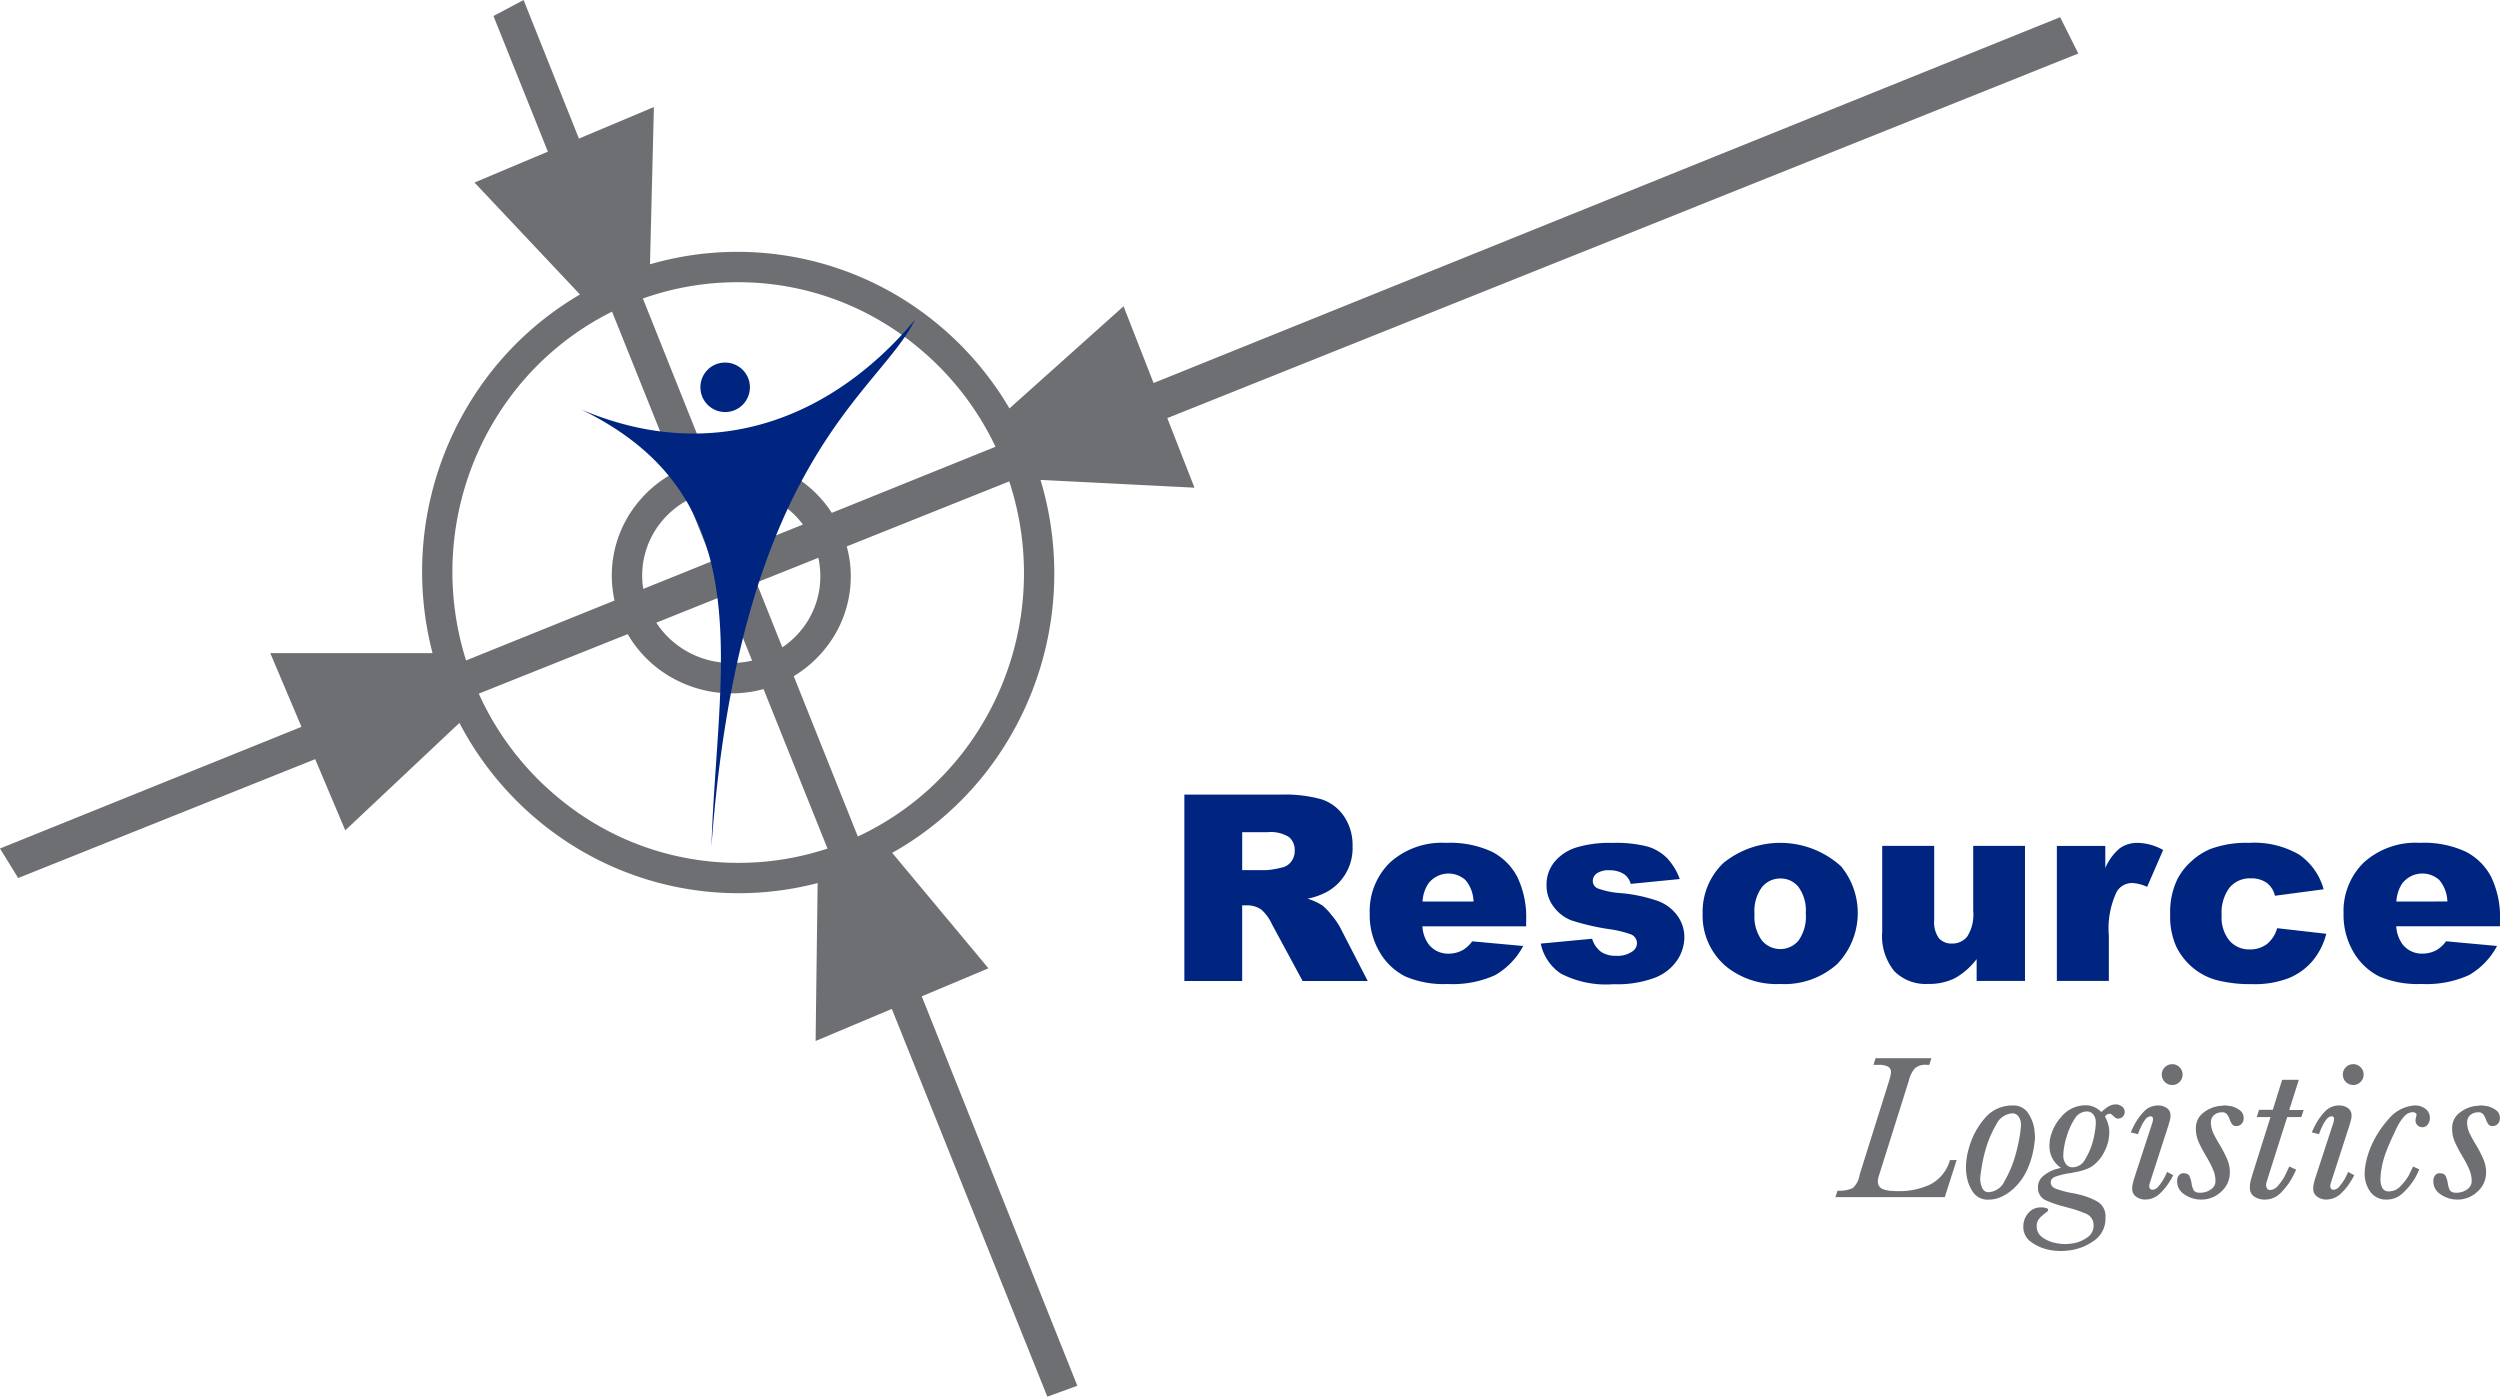 <svg xmlns="http://www.w3.org/2000/svg" width="196.121" height="109.566" viewBox="0 0 196.121 109.566">
  <g id="Group_1" data-name="Group 1" transform="translate(-0.159 -0.152)">
    <path id="Path_1" data-name="Path 1" d="M91.732,32.953,163.2,4.351,161.773,1.5,90.655,30.2,88.3,24.18,79.35,32.192a25,25,0,0,0-5.8-6.752,24.594,24.594,0,0,0-22.4-4.555l.306-12.337-5.881,2.475L41.233.152,38.87,1.408l4.269,10.64-5.757,2.423,8.276,8.783a24.814,24.814,0,0,0-6.981,6.083,25.385,25.385,0,0,0-4.585,22.054H21.363l2.446,5.781L.159,66.716l1.425,2.316,23.3-9.324,2.362,5.582L36.2,56.863a24.964,24.964,0,0,0,6.392,7.831A24.512,24.512,0,0,0,64.3,69.426l-.158,12.391L70.121,79.3l12.2,30.417,2.354-.854L72.469,78.313l5.232-2.2-7.552-9.054A24.742,24.742,0,0,0,77.462,60.8a25.411,25.411,0,0,0,4.324-23l12.078.61Zm-33.7-10.661a22,22,0,0,1,14.011,5A22.667,22.667,0,0,1,78.255,35.2L65.414,40.384a9.286,9.286,0,0,0-2.05-2.245,9.519,9.519,0,0,0-5.85-2.015,9.621,9.621,0,0,0-1.834.179L50.592,23.57A22.2,22.2,0,0,1,58.035,22.292Zm6.437,22.321A6.663,6.663,0,0,1,63,49.6a6.9,6.9,0,0,1-1.47,1.336L59.5,45.854l4.858-1.944A6.785,6.785,0,0,1,64.472,44.614ZM50.58,46.054a6.662,6.662,0,0,1,1.476-4.983,6.9,6.9,0,0,1,2.05-1.691l1.922,4.791-5.4,2.179C50.612,46.251,50.591,46.154,50.58,46.054Zm6.509.765,2.069,5.157a7.231,7.231,0,0,1-1.619.186,7.026,7.026,0,0,1-4.379-1.507A6.9,6.9,0,0,1,51.644,49ZM58.436,43.2l-1.849-4.627a7.311,7.311,0,0,1,.927-.065,7.03,7.03,0,0,1,4.379,1.507A6.957,6.957,0,0,1,63.147,41.3ZM40.549,30.813A22.358,22.358,0,0,1,48.174,24.6L53.21,37.15a9.29,9.29,0,0,0-3,2.415,9.029,9.029,0,0,0-2,6.752,9.2,9.2,0,0,0,.157.945l-11.644,4.7A23.03,23.03,0,0,1,40.549,30.813ZM58.1,67.841a22,22,0,0,1-14.011-5,22.655,22.655,0,0,1-6.37-8.274L49.4,49.9a9.257,9.257,0,0,0,2.292,2.631,9.524,9.524,0,0,0,8.365,1.68l5.019,12.509A22.211,22.211,0,0,1,58.1,67.841Zm17.486-8.52a22.337,22.337,0,0,1-8.132,6.453l-5.027-12.58A9.3,9.3,0,0,0,64.844,51.1a9.027,9.027,0,0,0,2-6.752,9.264,9.264,0,0,0-.259-1.331l12.748-5.1A23.034,23.034,0,0,1,75.59,59.321Zm78.069,31.833-.931,2.909h-8.58l.163-.506a2.445,2.445,0,0,0,1.193-.2,1.7,1.7,0,0,0,.539-1.022.072.072,0,0,1,.008-.033.07.07,0,0,0,.008-.033l2.3-7.321c.033-.109.062-.218.09-.327a2.226,2.226,0,0,0,.057-.327.468.468,0,0,0-.245-.474,1.484,1.484,0,0,0-.556-.131h-.572l.164-.523h4.38l-.163.523h-.2a1.248,1.248,0,0,0-.94.278,2.271,2.271,0,0,0-.433.833.284.284,0,0,0-.025.082.623.623,0,0,1-.025.1l-2.3,7.305a2.048,2.048,0,0,0-.081.278,1.325,1.325,0,0,0-.033.294.611.611,0,0,0,.09.327.6.6,0,0,0,.253.229,2.092,2.092,0,0,0,.409.123,2.317,2.317,0,0,0,.441.041,1.308,1.308,0,0,0,.212.016h.212a5.718,5.718,0,0,0,2.476-.515,3.072,3.072,0,0,0,1.561-1.921Zm6.145-1.765a1.948,1.948,0,0,1-.016.253c-.011.081-.022.16-.033.237a6.859,6.859,0,0,1-.523,1.945,4.618,4.618,0,0,1-1.177,1.635,3.79,3.79,0,0,1-.874.572,2.318,2.318,0,0,1-1.005.229,1.389,1.389,0,0,1-1.234-.588,3.019,3.019,0,0,1-.5-1.308,2.233,2.233,0,0,1-.041-.318c-.006-.1-.008-.2-.008-.3a5.588,5.588,0,0,1,.049-.719,4.633,4.633,0,0,1,.164-.752,5.921,5.921,0,0,1,1.209-2.337,2.786,2.786,0,0,1,2.239-1.062,1.348,1.348,0,0,1,1.193.572,3.11,3.11,0,0,1,.507,1.275c.011.109.022.221.033.335S159.8,89.28,159.8,89.389Zm-1.1-1.03a.583.583,0,0,0-.008-.1.69.69,0,0,1-.008-.114,1.085,1.085,0,0,0-.2-.433.556.556,0,0,0-.433-.22,1.491,1.491,0,0,0-1.283.866,8.4,8.4,0,0,0-.825,1.912,11.577,11.577,0,0,0-.3,1.291q-.106.621-.139,1.013c0,.054,0,.115.008.18s.013.131.025.2a1.367,1.367,0,0,0,.188.5.491.491,0,0,0,.449.221,1.473,1.473,0,0,0,1.25-.891,8.831,8.831,0,0,0,.825-1.953,12.865,12.865,0,0,0,.327-1.406A8.843,8.843,0,0,0,158.708,88.359Zm6.308-.964a3.259,3.259,0,0,1,.515-.417,1.123,1.123,0,0,1,.629-.188h.082a.833.833,0,0,1,.417.188.5.5,0,0,1,.188.4.518.518,0,0,1-.147.368.5.5,0,0,1-.376.155.332.332,0,0,1-.2-.057,1.186,1.186,0,0,1-.164-.139l-.025-.024-.008-.008a1.048,1.048,0,0,0-.114-.1.239.239,0,0,0-.147-.049.375.375,0,0,0-.2.057.752.752,0,0,0-.171.155,2.891,2.891,0,0,1,.253.6,2.339,2.339,0,0,1,.09.654,2.258,2.258,0,0,1-.016.269c-.011.093-.022.183-.033.27a3.664,3.664,0,0,1-.45,1.177,2.952,2.952,0,0,1-.842.931,2.67,2.67,0,0,1-.629.294,5.2,5.2,0,0,1-.727.18q-.147.033-.278.057c-.087.016-.18.03-.278.041a6.339,6.339,0,0,0-.94.237q-.4.139-.4.466,0,.343.417.5a7.71,7.71,0,0,0,1,.286l.359.065q.18.033.376.082a5.588,5.588,0,0,1,1.471.547,1.324,1.324,0,0,1,.67,1.267,2.09,2.09,0,0,1-.875,1.806,4.262,4.262,0,0,1-1.92.776l-.352.033c-.114.011-.231.016-.351.016q-.229,0-.49-.024a4.015,4.015,0,0,1-.539-.09,3.562,3.562,0,0,1-1.316-.6,1.419,1.419,0,0,1-.6-1.218,1.551,1.551,0,0,1,.384-1.037,1.24,1.24,0,0,1,.989-.45h.106a.8.8,0,0,1,.155.016.884.884,0,0,1,.213.057.133.133,0,0,1,.1.123v.033q-.016.066-.155.164a3.223,3.223,0,0,0-.286.229,1.75,1.75,0,0,0-.319.343.827.827,0,0,0-.139.49,1.036,1.036,0,0,0,.441.891,2.573,2.573,0,0,0,.981.433,3.879,3.879,0,0,0,.425.073,3.459,3.459,0,0,0,.392.025,2.856,2.856,0,0,0,.368-.025c.125-.016.253-.036.384-.057a2.778,2.778,0,0,0,1.013-.466,1.08,1.08,0,0,0,.458-.923.955.955,0,0,0-.645-.932,9.192,9.192,0,0,0-1.446-.474.056.056,0,0,0-.041-.016.057.057,0,0,1-.041-.016,8.483,8.483,0,0,1-1.511-.5,1.044,1.044,0,0,1-.678-1.021,1.112,1.112,0,0,1,.409-.907,3.087,3.087,0,0,1,.9-.515l.253-.066q.123-.032.237-.065a2.125,2.125,0,0,1-.678-.76,2.076,2.076,0,0,1-.22-.956c0-.066,0-.128.008-.188s.008-.123.008-.188a3.634,3.634,0,0,1,.931-1.928,2.448,2.448,0,0,1,1.9-.883,1.552,1.552,0,0,1,.67.139A2.157,2.157,0,0,1,165.017,87.395Zm-.441.768a.941.941,0,0,0-.18-.572.625.625,0,0,0-.539-.245,1.127,1.127,0,0,0-.948.6,5.054,5.054,0,0,0-.6,1.324,5.34,5.34,0,0,0-.213.858,4.623,4.623,0,0,0-.066.695,1.081,1.081,0,0,0,.188.621.635.635,0,0,0,.564.278,1.1,1.1,0,0,0,.948-.6,5.386,5.386,0,0,0,.589-1.324,7.568,7.568,0,0,0,.2-.924A5.219,5.219,0,0,0,164.576,88.163Zm5.589,3.922.49.261q-.066.114-.122.229a1.719,1.719,0,0,1-.139.229,4.461,4.461,0,0,1-.809,1,1.63,1.63,0,0,1-1.152.45h-.049a1.159,1.159,0,0,1-.654-.237.707.707,0,0,1-.294-.6,1.858,1.858,0,0,1,.049-.433c.033-.136.071-.275.114-.417l1.34-4.1a.286.286,0,0,0,.025-.073.285.285,0,0,1,.024-.073q.033-.1.057-.2a.892.892,0,0,0,.025-.2.208.208,0,0,0-.049-.139.164.164,0,0,0-.131-.057.547.547,0,0,0-.425.253,2.646,2.646,0,0,0-.327.547q-.082.164-.147.327t-.1.278l-.572-.147c.044-.087.087-.18.131-.278s.093-.2.147-.294a4.549,4.549,0,0,1,.752-1.054,1.493,1.493,0,0,1,1.128-.482,1.146,1.146,0,0,1,.67.2.681.681,0,0,1,.294.6,1.365,1.365,0,0,1-.049.359c-.033.12-.066.234-.1.343a.177.177,0,0,1-.008.057.433.433,0,0,1-.024.057l-1.389,4.3-.033.1-.033.1c-.011.044-.019.082-.025.115a.626.626,0,0,0-.008.1.3.3,0,0,0,.065.2.218.218,0,0,0,.18.082.608.608,0,0,0,.458-.245,4.051,4.051,0,0,0,.392-.539,3.083,3.083,0,0,0,.172-.327Q170.116,92.2,170.165,92.085Zm.408-6.815a.817.817,0,0,1,0-1.634.775.775,0,0,1,.58.245.808.808,0,0,1,0,1.144A.777.777,0,0,1,170.573,85.27Zm4.053,1.6a2.228,2.228,0,0,1,.253.016l.269.033a1.857,1.857,0,0,1,.711.311.741.741,0,0,1,.319.638.641.641,0,0,1-.147.433.558.558,0,0,1-.408.188.392.392,0,0,1-.36-.155,2.354,2.354,0,0,1-.18-.351V87.95a2.15,2.15,0,0,0-.2-.367.455.455,0,0,0-.408-.172.921.921,0,0,0-.613.213.726.726,0,0,0-.253.588,2.031,2.031,0,0,0,.229.915q.229.458.523.931a9.925,9.925,0,0,1,.506.989,2.608,2.608,0,0,1,.229,1.07,1.982,1.982,0,0,1-.678,1.52,2.244,2.244,0,0,1-1.561.621,1.382,1.382,0,0,1-.155-.008c-.049,0-.1-.008-.155-.008a2.4,2.4,0,0,1-1.087-.441,1.193,1.193,0,0,1-.5-1.03.677.677,0,0,1,.114-.384.471.471,0,0,1,.343-.2q.409,0,.515.237a2.2,2.2,0,0,1,.155.515,1.706,1.706,0,0,0,.147.539q.114.245.539.245a1.234,1.234,0,0,0,.139-.008c.049-.005.1-.014.155-.024a1.37,1.37,0,0,0,.621-.294.744.744,0,0,0,.278-.6,2.232,2.232,0,0,0-.163-.834,6.138,6.138,0,0,0-.392-.8,2.09,2.09,0,0,0-.106-.188,2.1,2.1,0,0,1-.106-.188,10.517,10.517,0,0,1-.531-1,2.6,2.6,0,0,1-.237-1.1,1.489,1.489,0,0,1,.588-1.242,2.552,2.552,0,0,1,1.291-.539,1.481,1.481,0,0,0,.155-.008A1.378,1.378,0,0,1,174.626,86.872Zm6.259.359-.18.556h-1.111l-1.552,4.887q-.033.114-.066.22a.805.805,0,0,0-.033.237v.049a.569.569,0,0,0,.082.221.23.23,0,0,0,.212.106.83.83,0,0,0,.629-.327,4.68,4.68,0,0,0,.515-.719c.076-.153.147-.3.212-.441s.12-.261.164-.359l.539.245c-.044.109-.1.22-.155.335s-.117.226-.172.335a5.349,5.349,0,0,1-.883,1.16,1.716,1.716,0,0,1-1.259.523,1.45,1.45,0,0,1-.809-.229.813.813,0,0,1-.351-.736,2.173,2.173,0,0,1,.074-.556q.073-.278.155-.539l1.389-4.413h-1.078l.18-.572h1.079l.735-2.353h1.307l-.752,2.37Zm3.481,4.854.49.261q-.065.114-.122.229a1.717,1.717,0,0,1-.139.229,4.448,4.448,0,0,1-.809,1,1.63,1.63,0,0,1-1.152.45h-.049a1.158,1.158,0,0,1-.654-.237.707.707,0,0,1-.294-.6,1.837,1.837,0,0,1,.049-.433q.049-.2.114-.417l1.34-4.1a.284.284,0,0,0,.025-.073.3.3,0,0,1,.025-.073q.033-.1.057-.2a.915.915,0,0,0,.025-.2.208.208,0,0,0-.049-.139.163.163,0,0,0-.131-.057.547.547,0,0,0-.425.253,2.665,2.665,0,0,0-.327.547q-.082.164-.147.327c-.043.109-.076.2-.1.278l-.572-.147q.066-.13.131-.278c.044-.1.093-.2.147-.294a4.536,4.536,0,0,1,.752-1.054,1.493,1.493,0,0,1,1.128-.482,1.146,1.146,0,0,1,.67.2.681.681,0,0,1,.294.6,1.367,1.367,0,0,1-.049.359q-.049.18-.1.343a.178.178,0,0,1-.008.057.5.5,0,0,1-.025.057l-1.389,4.3-.033.1-.033.1c-.011.044-.019.082-.024.115a.582.582,0,0,0-.008.1.305.305,0,0,0,.065.2.218.218,0,0,0,.18.082.607.607,0,0,0,.458-.245,4.056,4.056,0,0,0,.392-.539,3.239,3.239,0,0,0,.172-.327C184.293,92.254,184.333,92.161,184.366,92.085Zm.409-6.815a.817.817,0,0,1,0-1.634.774.774,0,0,1,.58.245.809.809,0,0,1,0,1.144A.775.775,0,0,1,184.775,85.27Zm4.69,6.39.49.229c-.044.109-.1.223-.155.343s-.122.24-.188.359a5.433,5.433,0,0,1-.931,1.144,1.788,1.788,0,0,1-1.258.523,1.508,1.508,0,0,1-1.308-.613,2.359,2.359,0,0,1-.441-1.414,4.424,4.424,0,0,1,.114-.956,7.03,7.03,0,0,1,.326-1.054,7.813,7.813,0,0,1,1.43-2.272,2.914,2.914,0,0,1,2.068-1.078,1.356,1.356,0,0,1,.817.261.873.873,0,0,1,.359.752v.049a.791.791,0,0,1-.18.45.519.519,0,0,1-.425.2.53.53,0,0,1-.523-.523.7.7,0,0,1,.017-.155c.011-.049.022-.1.033-.139a.13.13,0,0,1,.008-.041.131.131,0,0,0,.008-.041.054.054,0,0,0,.016-.041v-.041a.15.15,0,0,0-.073-.13.425.425,0,0,0-.172-.066h-.033a.883.883,0,0,0-.678.319,3.7,3.7,0,0,0-.5.711q-.1.2-.188.384t-.155.335q-.31.638-.58,1.34a7.052,7.052,0,0,0-.384,1.422q-.033.2-.049.392c-.011.131-.017.261-.017.392a1.424,1.424,0,0,0,.139.629.534.534,0,0,0,.531.286,1.2,1.2,0,0,0,.874-.384,4.446,4.446,0,0,0,.662-.842q.1-.2.188-.384T189.465,91.66Zm5.262-4.788a2.227,2.227,0,0,1,.253.016l.269.033a1.857,1.857,0,0,1,.711.311.741.741,0,0,1,.319.638.641.641,0,0,1-.147.433.557.557,0,0,1-.408.188.392.392,0,0,1-.36-.155,2.353,2.353,0,0,1-.18-.351V87.95a2.151,2.151,0,0,0-.2-.367.455.455,0,0,0-.408-.172.921.921,0,0,0-.613.213.726.726,0,0,0-.253.588,2.031,2.031,0,0,0,.229.915q.229.458.523.931a9.925,9.925,0,0,1,.506.989,2.614,2.614,0,0,1,.229,1.07,1.982,1.982,0,0,1-.678,1.52,2.244,2.244,0,0,1-1.561.621,1.381,1.381,0,0,1-.155-.008c-.049,0-.1-.008-.155-.008a2.4,2.4,0,0,1-1.087-.441,1.193,1.193,0,0,1-.5-1.03.677.677,0,0,1,.114-.384.471.471,0,0,1,.343-.2q.409,0,.515.237a2.2,2.2,0,0,1,.155.515,1.717,1.717,0,0,0,.147.539q.114.245.539.245a1.229,1.229,0,0,0,.139-.008c.049-.005.1-.014.155-.024a1.37,1.37,0,0,0,.621-.294.744.744,0,0,0,.278-.6,2.232,2.232,0,0,0-.163-.834,6.14,6.14,0,0,0-.392-.8,2.1,2.1,0,0,0-.106-.188,2.1,2.1,0,0,1-.106-.188,10.608,10.608,0,0,1-.531-1,2.616,2.616,0,0,1-.236-1.1,1.489,1.489,0,0,1,.588-1.242,2.552,2.552,0,0,1,1.291-.539,1.481,1.481,0,0,0,.155-.008A1.378,1.378,0,0,1,194.727,86.872Z" fill="#6d6f72" fill-rule="evenodd"/>
    <path id="Path_2" data-name="Path 2" d="M126.168,66.667a1.941,1.941,0,1,1-1.915,1.941A1.929,1.929,0,0,1,126.168,66.667Zm-1.051,37.97c2.241-30.414,13.095-35.527,15.97-41.325-6.214,7.428-15.5,11.579-26.216,7.025C129.259,77.306,125.55,90.6,125.117,104.636Zm37.1,10.546V100.559h7.531a10.822,10.822,0,0,1,3.2.361,3.4,3.4,0,0,1,1.787,1.331,4.024,4.024,0,0,1,.678,2.366,3.914,3.914,0,0,1-1.944,3.534,5.463,5.463,0,0,1-1.587.575,4.564,4.564,0,0,1,1.178.541,4.679,4.679,0,0,1,.722.766,5.676,5.676,0,0,1,.634.909l2.185,4.239h-5.107l-2.414-4.47a3.423,3.423,0,0,0-.821-1.127,1.9,1.9,0,0,0-1.107-.337h-.4v5.934Zm4.538-8.7h1.907a6.764,6.764,0,0,0,1.195-.2,1.213,1.213,0,0,0,.736-.46,1.36,1.36,0,0,0,.282-.848,1.338,1.338,0,0,0-.449-1.086,2.7,2.7,0,0,0-1.685-.381h-1.985Zm22.274,4.409h-8.137a2.612,2.612,0,0,0,.527,1.457,1.922,1.922,0,0,0,1.536.688,2.3,2.3,0,0,0,1.137-.3,2.616,2.616,0,0,0,.708-.668l4,.367a5.733,5.733,0,0,1-2.213,2.291,8.082,8.082,0,0,1-3.721.691,7.644,7.644,0,0,1-3.313-.592,4.859,4.859,0,0,1-2-1.886,5.694,5.694,0,0,1-.794-3.037,5.335,5.335,0,0,1,1.59-4.018,6.067,6.067,0,0,1,4.4-1.539,7.793,7.793,0,0,1,3.589.691,4.625,4.625,0,0,1,2.005,1.992,7.285,7.285,0,0,1,.688,3.4Zm-4.127-1.944a2.726,2.726,0,0,0-.633-1.685,1.987,1.987,0,0,0-2.9.259,2.8,2.8,0,0,0-.466,1.427Zm5.274,3.3,4.031-.381a1.981,1.981,0,0,0,.7,1.028,2.068,2.068,0,0,0,1.2.31,2.011,2.011,0,0,0,1.267-.351.776.776,0,0,0,.347-.647.742.742,0,0,0-.456-.678,8.519,8.519,0,0,0-1.747-.419,18.263,18.263,0,0,1-2.939-.684,3.116,3.116,0,0,1-1.385-1.062,2.741,2.741,0,0,1-.565-1.706,2.794,2.794,0,0,1,.609-1.8,3.6,3.6,0,0,1,1.675-1.134,8.914,8.914,0,0,1,2.863-.375,10,10,0,0,1,2.8.29,3.654,3.654,0,0,1,1.505.9,4.746,4.746,0,0,1,1,1.644l-3.851.381a1.32,1.32,0,0,0-.5-.749,2.029,2.029,0,0,0-1.158-.32,1.634,1.634,0,0,0-1,.245.726.726,0,0,0-.313.593.63.63,0,0,0,.4.589,6.522,6.522,0,0,0,1.736.361,11.912,11.912,0,0,1,3.01.637,3.289,3.289,0,0,1,1.512,1.168,2.85,2.85,0,0,1,.524,1.665,3.269,3.269,0,0,1-.555,1.787,3.721,3.721,0,0,1-1.743,1.379,8.365,8.365,0,0,1-3.248.514,7.715,7.715,0,0,1-4.133-.827A3.738,3.738,0,0,1,190.175,112.251Zm12.7-2.336a5.3,5.3,0,0,1,1.635-3.994,7.093,7.093,0,0,1,9.227.272,5.771,5.771,0,0,1-.313,7.667,6.2,6.2,0,0,1-4.484,1.559,6.294,6.294,0,0,1-4.13-1.3A5.2,5.2,0,0,1,202.875,109.915Zm4.069-.01a3.173,3.173,0,0,0,.576,2.094,1.873,1.873,0,0,0,2.881.01,3.289,3.289,0,0,0,.565-2.145,3.132,3.132,0,0,0-.569-2.05,1.773,1.773,0,0,0-1.406-.67,1.844,1.844,0,0,0-1.467.681A3.171,3.171,0,0,0,206.943,109.905Zm21.218,5.277h-3.793v-1.716a5.54,5.54,0,0,1-1.709,1.5,4.558,4.558,0,0,1-2.121.449,3.458,3.458,0,0,1-2.628-1,4.354,4.354,0,0,1-.95-3.088v-6.741h4.079v5.825a2.15,2.15,0,0,0,.368,1.416,1.314,1.314,0,0,0,1.038.419,1.481,1.481,0,0,0,1.192-.558,3.228,3.228,0,0,0,.463-2.005v-5.1h4.062Zm2.5-10.592h3.8v1.733a4.169,4.169,0,0,1,1.134-1.549,2.381,2.381,0,0,1,1.44-.426,4.3,4.3,0,0,1,1.964.558l-1.256,2.894a3.151,3.151,0,0,0-1.137-.3,1.408,1.408,0,0,0-1.236.657,6.7,6.7,0,0,0-.63,3.473v3.551h-4.079Zm17.279,6.452,3.857.439a5.422,5.422,0,0,1-1.045,2.091,4.885,4.885,0,0,1-1.863,1.372,7.336,7.336,0,0,1-2.877.487,10.647,10.647,0,0,1-2.805-.313,4.91,4.91,0,0,1-1.93-1.018,5.051,5.051,0,0,1-1.266-1.651,5.788,5.788,0,0,1-.46-2.513,5.9,5.9,0,0,1,.558-2.724,4.911,4.911,0,0,1,1.117-1.43,5.1,5.1,0,0,1,1.457-.943,8.041,8.041,0,0,1,3.041-.491,7.012,7.012,0,0,1,3.956.929,4.886,4.886,0,0,1,1.91,2.714l-3.82.507a1.753,1.753,0,0,0-.654-1.021,2.106,2.106,0,0,0-1.273-.344,2.056,2.056,0,0,0-1.631.722,3.286,3.286,0,0,0-.623,2.189,2.854,2.854,0,0,0,.62,1.985,2.034,2.034,0,0,0,1.577.677,2.174,2.174,0,0,0,1.341-.408A2.451,2.451,0,0,0,247.943,111.042Zm17.483-.15h-8.137a2.612,2.612,0,0,0,.527,1.457,1.921,1.921,0,0,0,1.536.688,2.3,2.3,0,0,0,1.137-.3,2.622,2.622,0,0,0,.708-.668l4,.367a5.733,5.733,0,0,1-2.213,2.291,8.082,8.082,0,0,1-3.721.691,7.642,7.642,0,0,1-3.313-.592,4.859,4.859,0,0,1-2-1.886,5.694,5.694,0,0,1-.794-3.037,5.335,5.335,0,0,1,1.59-4.018,6.068,6.068,0,0,1,4.4-1.539,7.79,7.79,0,0,1,3.588.691,4.624,4.624,0,0,1,2.006,1.992,7.28,7.28,0,0,1,.688,3.4Zm-4.127-1.944a2.725,2.725,0,0,0-.633-1.685,1.987,1.987,0,0,0-2.9.259,2.8,2.8,0,0,0-.466,1.427Z" transform="translate(-69.147 -38.072)" fill="#002581" fill-rule="evenodd"/>
  </g>
</svg>
